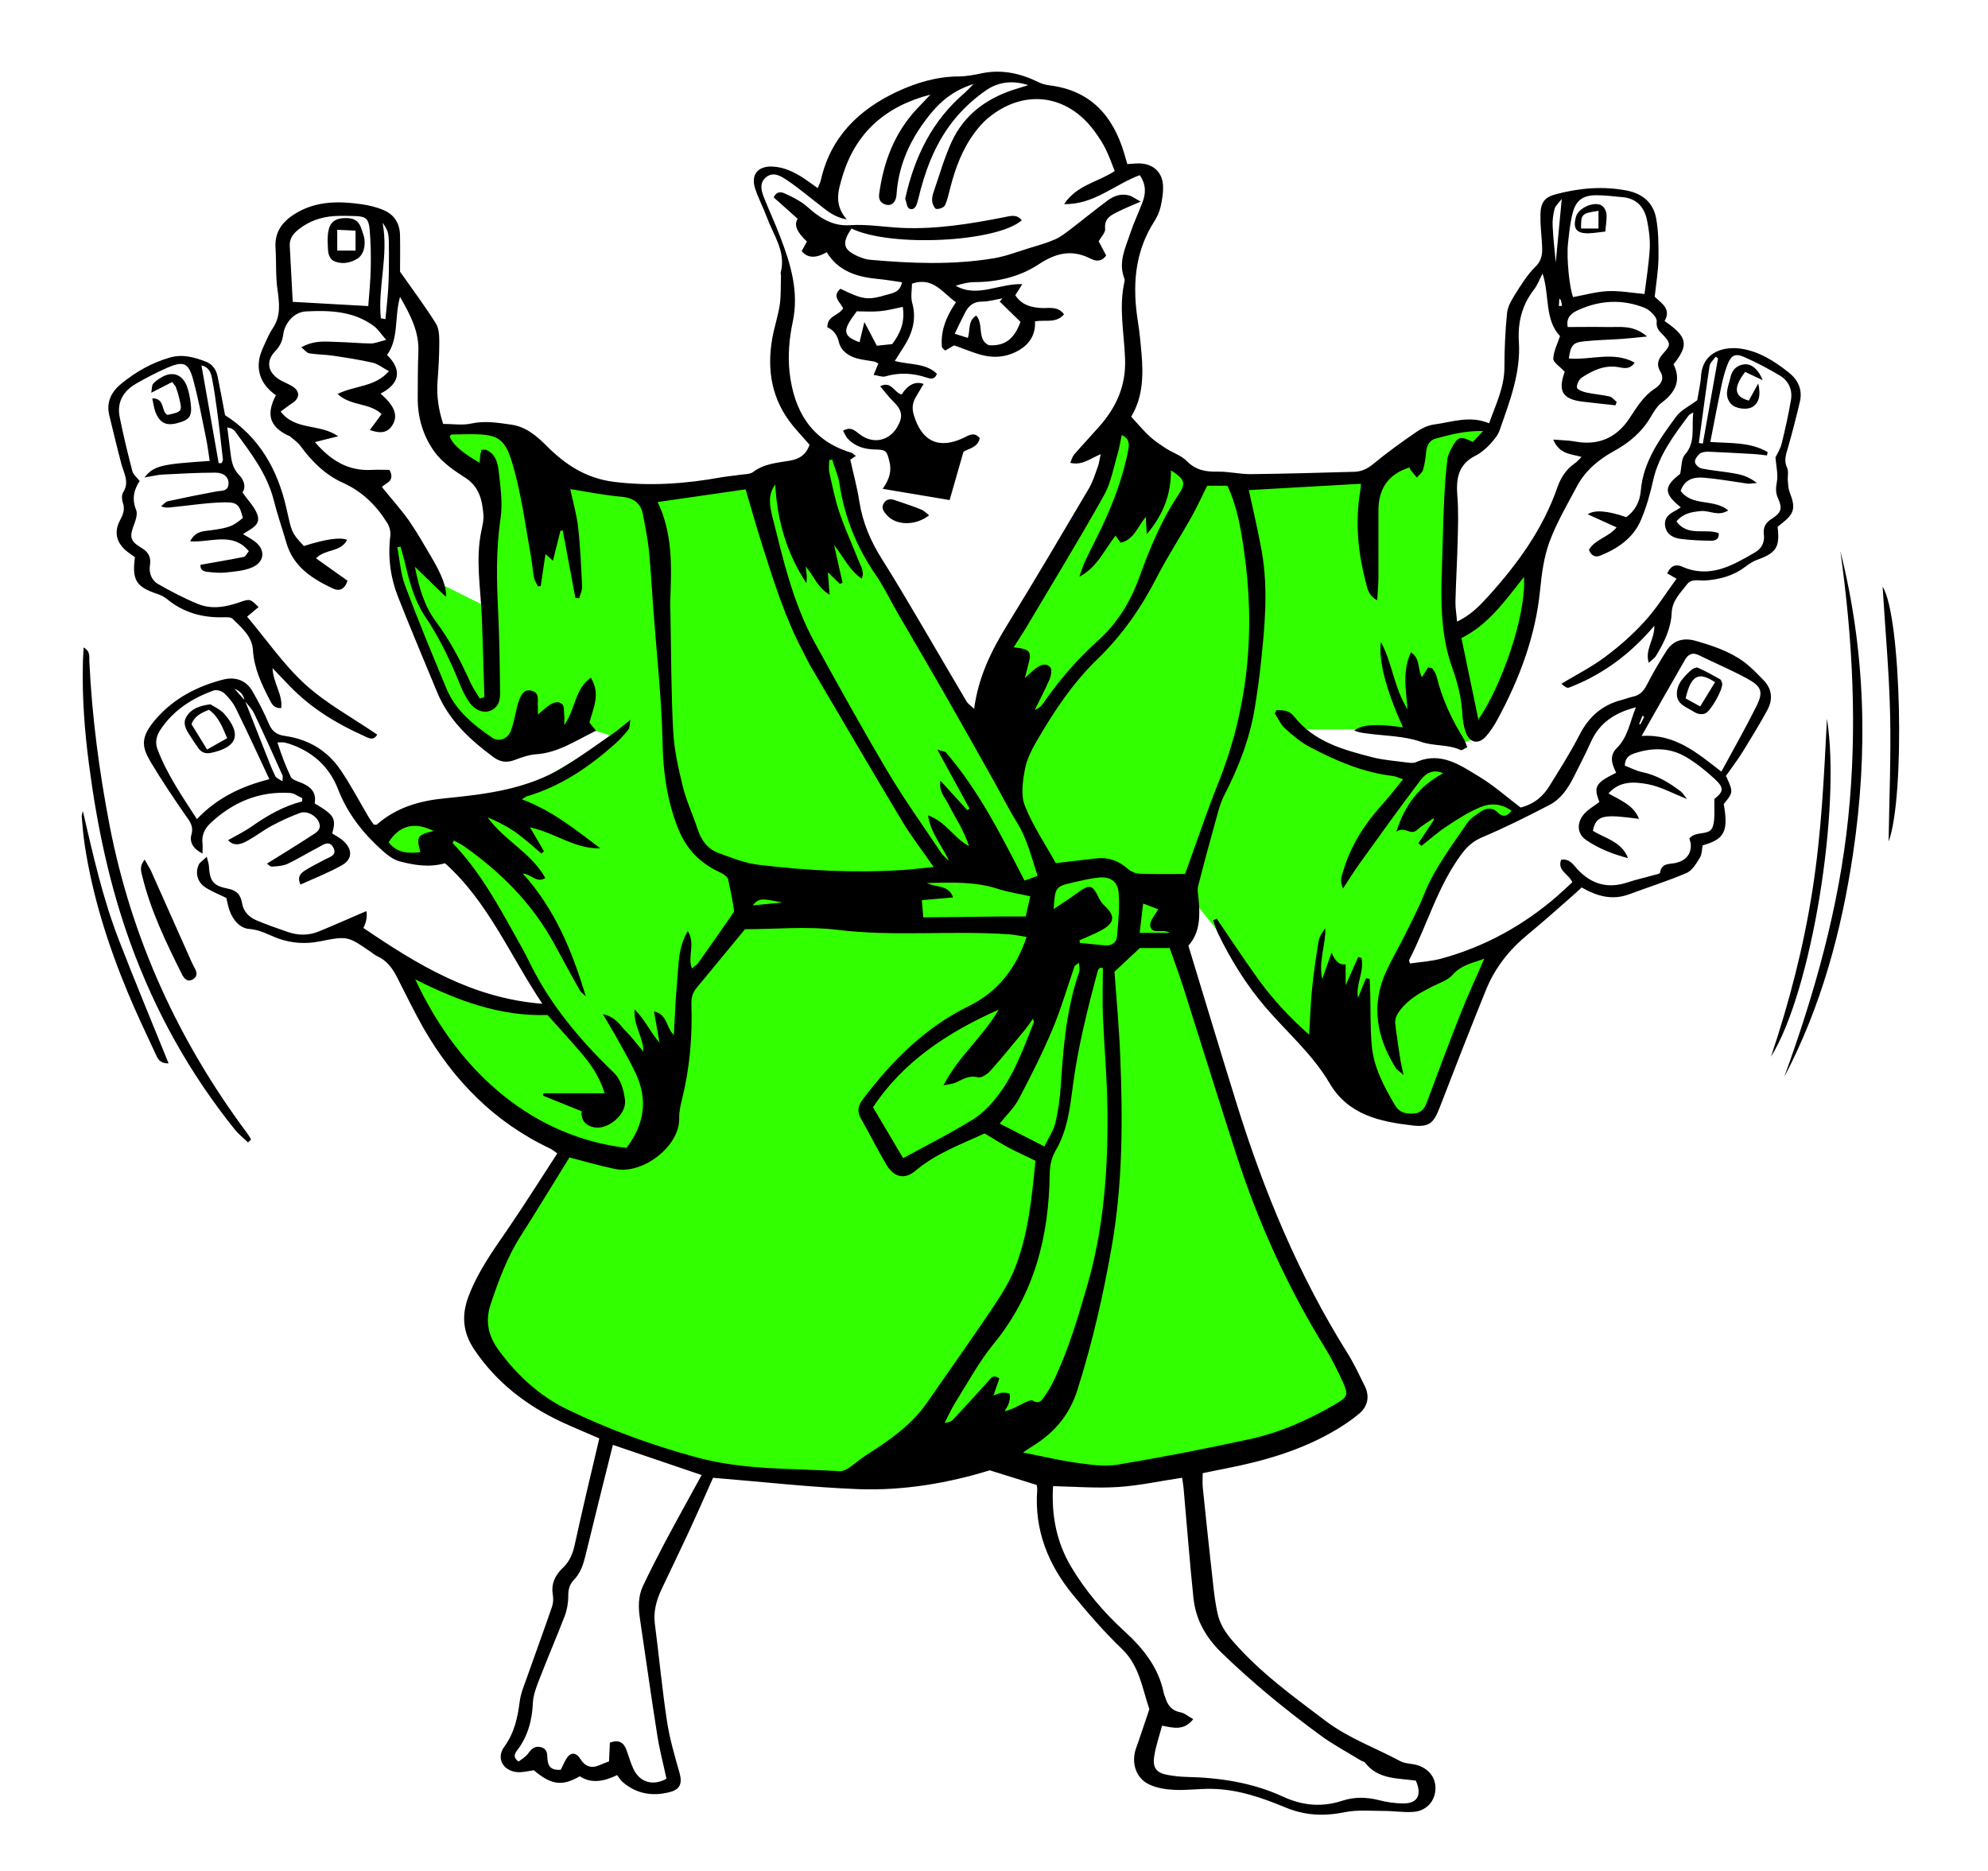 <?xml version="1.0" encoding="UTF-8"?> <svg xmlns="http://www.w3.org/2000/svg" width="390" height="367" viewBox="0 0 390 367" fill="none"><path d="M87.516 87.301L86.663 83.73L91.46 84.263L98.122 83.73L103.665 86.395L112.192 93.323L127.062 96.947L145.343 94.229L147.368 93.323L150.992 92.311L159.68 90.072L161.492 87.887L165.116 89.273L166.608 96.095L169.753 107.021L173.324 113.47L183.77 131.111L191.818 142.57L192.404 136.654L197.734 124.289L210.951 103.396L217.507 90.072L218.147 83.517H221.291L229.712 91.405L235.628 94.229L243.676 94.869L268.725 92.684L272.883 90.072L278.852 85.009L285.621 83.517H292.176L289.938 86.768L286.154 90.552L285.141 97.587L283.649 110.858L284.235 124.555L292.176 118.373L299.957 110.325V124.555L293.082 141.077L290.79 144.328L286.74 145.874L271.923 143.103H255.934L261.797 147.1L277.413 151.524L280.078 149.765L285.141 150.991L293.082 155.681L299.211 159.944L296.173 161.064H290.311L283.649 169.485L275.068 186.38L273.629 191.177L281.943 190.27L293.082 186.38L289.405 196.08L281.943 216.759L279.225 219.104L272.669 218.411L267.979 216.759L261.797 209.457L250.711 198.585L243.942 188.938L233.869 176.413L232.483 182.489V186.38L245.221 231.736L265.474 271.495L264.355 275.332L259.558 279.809L247.567 284.233L221.664 288.923H205.249L193.417 285.406L170.766 289.403L142.678 288.87L130.366 285.406L114.217 279.703L99.881 271.548L93.965 261.315V252.521L111.339 224.7L103.558 219.797L95.617 215.107L84.105 199.651L77.549 188.938L83.092 191.283L99.987 196.719L107.928 198.105L103.558 191.283L97.376 178.865L90.021 169.538L85.757 167.992H78.935L74.191 164.741L75.471 162.823L81.227 158.665H90.021L102.652 155.148L120.4 144.488L116.243 143.209L104.784 145.501L97.376 146.887L91.46 143.209L86.663 134.895L81.227 123.276L77.176 109.046V106.061H78.935L85.757 114.216L94.977 118.799L96.256 109.046V95.349L87.516 87.301Z" fill="#32FF00"></path><path d="M203.405 291.343C200.496 290.438 197.636 289.557 194.164 288.457C186.243 290.903 177.369 292.493 168.347 292.15C158.911 291.783 149.498 290.707 139.89 289.924C138.35 293.373 136.688 297.164 134.927 300.956C133.24 304.6 131.48 308.196 129.769 311.816C128.766 313.969 128.155 316.17 128.473 318.616C129.304 325 129.891 331.433 130.869 337.817C131.382 341.168 132.36 344.47 133.289 347.748C133.876 349.802 133.485 351.025 131.48 351.564C128.082 352.469 124.904 351.979 122.166 349.631C121.726 349.264 121.432 348.726 121.065 348.261C118.45 349.509 116.029 349.974 113.731 348.482C110.26 350.512 108.108 350.169 104.734 347.307C103.61 347.454 102.559 347.748 101.507 347.674C98.696 347.454 97.278 344.959 98.916 342.709C100.921 339.969 101.556 336.936 101.972 333.708C102.192 332.093 102.876 330.528 103.414 328.987C105.028 324.388 106.715 319.814 108.304 315.192C108.548 314.482 108.573 313.626 108.45 312.868C108.084 310.691 108.939 309.003 110.406 307.609C111.751 306.337 112.362 304.82 112.753 303.035C114.245 296.186 115.883 289.362 117.569 282.195C115.345 281.217 112.753 280.165 110.211 278.991C103.267 275.738 97.376 271.212 93.048 264.779C90.799 261.428 90.481 258.053 91.948 254.237C93.757 249.516 96.618 245.481 99.454 241.371C102.827 236.455 105.981 231.416 109.331 226.279C108.719 225.864 108.377 225.546 107.961 225.35C97.058 220.213 89.014 212.044 83.074 201.697C81.24 198.468 79.626 195.117 77.94 191.815C77.035 190.054 75.959 188.464 74.028 187.608C73.588 187.413 73.221 187.07 72.806 186.801C68.234 183.646 68.209 183.597 62.684 184.697C59.922 185.236 57.257 185.064 54.617 184.135C52.734 183.45 51.072 182.398 48.92 182.251C47.087 182.129 45.693 180.515 45.033 178.631C44.74 177.8 44.593 176.944 44.397 176.161C43.004 175.476 41.537 174.913 40.266 174.082C38.725 173.054 38.261 171.293 38.97 169.679C39.19 169.165 39.826 168.823 40.559 168.089C40.779 168.97 40.95 169.385 40.975 169.826C41.146 172.737 41.708 173.739 44.544 174.302C46.426 174.669 47.209 175.476 47.502 177.262C47.747 178.778 48.847 179.928 50.216 180.515C52.27 181.395 54.397 182.129 56.523 182.863C58.528 183.548 60.582 183.548 62.538 182.741C65.325 181.615 68.063 180.368 70.825 179.194C71.168 179.047 71.51 178.9 71.877 178.754C72.072 179.765 71.877 180.865 71.29 182.056C81.827 189.198 92.559 195.851 106.397 196.927C99.992 187.339 95.738 176.895 87.303 169.361C84.149 170.242 81.264 169.728 78.429 168.994C77.182 168.676 75.984 167.747 75.006 166.866C71.241 163.515 68.161 159.602 66.327 154.856C64.567 150.331 61.315 147.494 56.841 145.953C56.474 145.831 56.083 145.733 55.717 145.659C55.448 145.61 55.154 145.659 54.421 145.659C55.203 148.081 56.035 150.307 57.061 152.435C57.306 152.924 58.112 153.193 58.699 153.413C60.704 154.147 62.171 155.248 61.731 157.62C65.618 159.919 65.985 160.555 65.178 163.515C65.862 163.955 66.645 164.347 67.28 164.909C69.163 166.548 69.212 168.529 67.109 169.728C64.542 171.196 61.731 172.272 58.944 173.544C58.235 171.978 59.041 171.293 59.799 170.804C61.022 169.997 62.366 169.385 63.638 168.676C64.616 168.138 66.229 167.845 65.374 166.255C64.542 164.738 63.295 165.814 62.342 166.304C60.337 167.331 58.43 168.529 56.401 169.483C55.472 169.899 54.348 169.948 53.321 170.021C52.978 170.021 52.587 169.581 52.367 169.434C55.35 167.575 58.235 165.814 61.046 163.98C61.975 163.368 63.222 162.781 62.538 161.24C61.975 159.993 60.215 159.014 58.895 159.479C56.988 160.164 55.105 161.045 53.321 161.999C51.683 162.879 50.216 164.029 48.578 164.934C47.282 165.668 45.913 166.108 44.74 164.836C46.378 163.906 47.967 163.124 49.409 162.121C52.441 159.993 55.619 158.158 59.262 157.229C59.262 157.009 59.286 156.813 59.31 156.593C58.504 156.25 57.697 155.615 56.89 155.566C50.778 155.199 45.62 157.4 41.219 161.558C40.095 162.635 39.532 163.931 39.728 165.521C39.801 166.059 39.728 166.597 39.728 167.453C37.894 166.548 37.136 165.203 37.552 163.76C38.041 162.023 37.185 161.069 36.33 159.871C34.007 156.495 31.709 153.095 29.607 149.573C27.822 146.564 27.431 144.705 30.56 141.085C34.056 137.049 38.628 134.652 43.762 133.331C46.158 132.72 48.285 133.429 49.556 135.655C50.705 137.685 51.805 139.764 52.71 141.917C53.345 143.458 54.25 144.167 55.912 144.387C60.484 145.023 64.225 147.249 66.816 151.065C68.845 154.049 70.532 157.278 72.366 160.384C72.659 160.873 73.026 161.338 73.319 161.778C73.588 161.778 73.808 161.852 73.906 161.778C77.744 158.427 82.243 157.107 87.279 156.617C95.322 155.835 103.439 154.832 110.553 150.478C113.976 148.399 117.203 146.026 120.479 143.751C121.432 143.091 122.288 142.308 123.681 141.208C123.486 142.235 123.535 142.822 123.266 143.14C122.483 144.118 121.628 145.072 120.674 145.928C115.589 150.453 110.064 154.245 103.439 156.202C103.194 156.275 102.999 156.446 102.363 156.813C108.377 159.039 112.973 162.83 117.765 166.426C112.778 166.597 108.89 163.368 103.976 162.317C104.979 164.029 105.835 165.521 106.715 167.013C106.543 167.16 106.397 167.306 106.226 167.453C104.588 166.083 102.999 164.616 101.263 163.368C99.551 162.145 97.644 161.191 95.664 160.335C98.843 164.86 104.221 167.257 106.984 172.272C105.199 173.299 104.319 171.538 102.559 171.367C108.964 178.46 112.264 186.728 114.929 195.46C114.513 195.068 114 194.751 113.731 194.261C111.995 191.204 110.333 188.097 108.646 185.015C104.368 177.213 98.256 171.122 91.044 166.034C90.432 165.594 89.724 165.276 89.039 164.885C88.917 165.154 88.77 165.374 88.794 165.399C93.806 170.584 97.302 176.797 100.774 183.034C101.825 184.918 102.901 186.777 103.83 188.709C107.864 197.001 113.682 203.947 120.259 210.283C121.897 211.848 122.312 213.78 122.606 215.737C123.021 218.599 119.207 221.828 116.396 221.143C114.782 220.751 113.951 219.7 114.098 218.012C111.531 216.985 109.013 215.957 106.519 214.954C106.543 214.808 106.568 214.636 106.592 214.49H118.621C117.569 211.09 115.785 208.595 113.756 206.271C111.726 203.899 109.599 201.599 107.399 199.129C98.256 199.447 89.797 196.365 81.46 192.133C90.237 211.016 105.101 223.124 122.899 225.203C126.322 220.727 127.177 215.884 124.757 210.674C123.657 208.301 122.312 206.027 121.041 203.703C120.259 202.284 119.403 200.914 118.278 198.982C120.845 199.496 121.628 201.183 122.777 202.309C123.95 203.458 124.928 204.804 126.224 206.32C126.224 203.409 124.219 201.257 124.513 198.028C126.664 200.205 127.617 202.578 129.378 204.535C129.035 202.578 128.693 200.596 128.302 198.444C130.967 198.982 130.649 201.599 132.189 203.042C132.409 199.447 132.507 196.096 132.825 192.769C133.143 189.467 132.947 186.018 134.927 182.667C136.492 185.187 134.83 187.608 135.734 190.005C136.174 189.614 136.663 189.345 136.956 188.953C139.157 185.847 141.333 182.716 143.508 179.585C143.728 179.267 144.046 178.876 143.997 178.558C143.68 176.528 143.288 174.522 142.848 172.516C142.751 172.125 142.286 171.758 141.895 171.514C141.333 171.147 140.673 170.902 140.086 170.56C136.614 168.676 134.341 165.986 132.874 162.145C130.845 156.838 130.111 151.53 129.989 145.879C129.793 136.903 128.791 127.95 128.131 118.998C127.862 115.304 127.666 111.587 127.3 107.918C127.055 105.594 126.566 103.295 126.151 101.02C125.711 98.696 124.317 97.669 121.897 97.449C118.621 97.18 115.345 96.495 111.873 95.957C112.386 98.378 113.12 100.873 113.413 103.417C113.853 107.282 114 111.195 114.196 115.084C114.22 115.843 113.829 116.601 113.633 117.359L112.875 117.31C112.044 112.907 111.237 108.48 110.406 104.077C110.26 104.077 110.088 104.102 109.942 104.126C109.477 106.01 108.988 107.918 108.475 109.997C107.864 109.459 107.521 109.141 107.008 108.7C106.69 110.853 106.397 112.907 106.079 114.962C105.908 114.986 105.737 115.011 105.566 115.06C105.297 114.522 104.905 114.008 104.783 113.421C104.514 111.978 104.392 110.51 104.148 109.067C103.243 104.053 102.559 99.014 101.361 94.073C99.087 84.827 98.231 85.047 88.672 85.243C88.525 85.243 88.354 85.439 88.208 85.537C88.648 87.053 90.612 88.806 94.1 90.796C94.148 90.257 94.148 89.842 94.197 89.45C94.246 89.083 94.344 88.716 94.442 88.252C94.809 88.252 95.102 88.178 95.346 88.252C97.156 88.986 97.62 90.722 97.816 92.312C98.158 95.394 98.647 98.598 98.207 101.631C97.278 107.869 97.424 114.057 97.742 120.294C97.987 125.48 98.036 130.665 98.109 135.851C98.133 137.392 97.791 138.811 96.153 139.446C94.858 139.96 93.219 139.373 92.095 137.808C91.361 136.805 90.799 135.631 90.31 134.457C88.403 129.736 86.252 125.186 83.391 120.93C81.142 117.579 80.189 113.617 79.26 109.703C79.064 108.871 78.795 108.064 78.575 107.233L77.94 107.355C78.429 109.874 78.575 112.516 79.48 114.889C81.998 121.664 84.785 128.342 87.548 135.019C89.357 139.373 92.853 142.21 96.593 144.754C97.865 145.61 99.576 144.95 100.163 143.507C100.456 142.797 100.652 142.015 100.847 141.257C101.116 140.205 101.287 139.153 101.581 138.126C102.216 135.998 102.925 135.239 104.148 135.484C105.981 135.851 105.394 137.367 105.517 138.566C105.541 138.957 105.517 139.324 105.517 140.18C106.299 139.52 106.837 139.055 107.375 138.639C108.255 137.954 109.379 137.343 110.284 138.15C110.749 138.566 110.602 139.716 110.7 140.523C110.748 140.865 110.7 141.232 110.7 142.259C112.924 139.08 112.729 135.19 115.907 132.965C117.887 136.144 116.347 138.957 115.638 141.77C116.005 142.235 116.396 142.7 116.934 143.36C112.973 145.268 109.526 147.689 105.15 147.983C103.732 148.081 102.29 148.595 100.945 149.108C99.405 149.695 98.085 149.5 96.813 148.546C92.217 145.146 88.061 141.33 85.787 135.875C83.22 129.638 80.58 123.45 78.111 117.163C76.595 113.323 76.057 109.287 76.571 105.129C76.668 104.346 76.424 103.344 76.008 102.659C73.857 99.185 71.07 96.421 67.256 94.709C63.784 93.144 61.169 90.526 58.944 87.493C58.406 86.76 57.599 86.222 56.89 85.61C56.743 85.488 56.523 85.463 56.352 85.365C52.905 83.629 52.172 81.256 54.128 77.538C51.683 75.826 50.314 73.453 50.876 70.371C51.12 69.075 51.781 67.852 52.318 66.629C52.661 65.846 53.076 65.064 53.541 64.354C55.105 61.982 54.812 59.511 54.445 56.87C54.054 54.179 54.225 51.415 54.054 48.675C53.834 45.545 55.35 43.514 57.868 41.949C61.951 39.405 66.4 39.43 70.923 40.066C72.439 40.286 74.004 40.653 75.397 41.288C77.451 42.194 78.453 43.979 78.478 46.229C78.526 48.871 78.478 51.513 78.478 53.298C81.142 57.09 83.465 60.196 85.518 63.474C86.13 64.452 86.178 65.92 86.178 67.167C86.178 69.711 86.032 72.255 85.836 74.774C85.616 77.636 86.032 80.4 86.936 83.164C88.843 83.164 90.726 83.482 92.462 83.091C95.151 82.504 97.718 82.944 100.285 83.311C103.121 83.702 105.223 85.463 107.204 87.445C110.895 91.162 114.978 93.853 120.479 94.538C127.569 95.418 134.487 94.905 141.43 93.657C142.677 93.437 143.949 93.339 145.195 93.144C146.051 93.021 147.102 93.07 147.738 92.606C149.889 90.967 152.456 90.796 154.926 90.38C156.857 90.062 158.177 89.157 158.813 87.249C157.713 86.001 156.588 84.778 155.537 83.507C151.405 78.468 150.403 72.646 151.503 66.385C151.894 64.183 152.627 62.031 152.97 59.805C153.239 57.921 153.141 55.965 153.214 54.032C153.214 53.837 153.116 53.616 153.165 53.445C154.217 49.36 151.747 46.156 150.452 42.658C149.743 40.726 148.765 38.916 148.129 36.959C147.273 34.269 148.667 32.556 151.527 32.679C153.85 32.776 155.855 33.779 157.761 35.027C158.642 35.614 159.473 36.25 160.426 36.91C160.695 36.225 160.915 35.785 161.037 35.32C162.944 26.906 168.421 21.549 175.951 18.003C179.789 16.217 183.774 15.018 188.077 14.994C189.617 14.994 191.182 14.676 192.697 14.358C196.609 13.575 200.227 14.407 203.723 16.119C204.408 16.462 205.19 16.657 205.948 16.755C213.967 17.758 218.343 22.723 220.543 30.086C220.739 30.746 220.91 31.407 221.154 32.189C222.01 32.141 222.866 32.043 223.721 32.067C226.215 32.189 227.975 33.755 228.147 36.25C228.244 37.668 228 39.16 227.682 40.555C227.462 41.582 226.973 42.609 226.411 43.49C222.499 49.629 222.132 56.307 223.257 63.254C223.575 65.284 223.77 67.314 223.942 69.369C224.308 73.698 224.21 77.978 221.912 81.745C223.208 83.14 224.308 84.485 225.555 85.635C226.557 86.54 227.706 87.298 228.831 88.032C230.151 88.863 231.765 89.377 232.816 90.453C234.576 92.239 236.508 92.581 238.855 92.532C240.982 92.483 243.133 93.021 245.26 93.021C252.081 92.948 258.926 92.752 265.747 92.557C267.141 92.508 268.29 91.945 269.414 91.016C272.104 88.79 274.964 86.735 277.849 84.754C278.876 84.045 280.098 83.457 281.296 83.286C284.816 82.822 288.312 81.452 292.126 83.042C293.471 79.275 295.158 75.899 295.133 71.937C295.133 68.439 295.304 64.917 295.647 61.444C295.769 60.245 296.429 59.022 297.089 57.97C298.336 55.989 299.583 53.934 301.221 52.32C302.712 50.852 302.59 49.311 302.492 47.624C302.37 45.765 302.15 43.93 302.199 42.071C302.248 39.674 303.03 38.671 305.304 38.084C309.875 36.886 314.496 36.47 319.214 37.399C322.246 38.011 324.275 39.772 324.862 42.658C325.375 45.3 325.375 48.088 325.351 50.803C325.302 53.225 324.886 55.671 324.617 58.215C325.913 59.487 327.942 60.587 326.549 62.984C331.023 66.042 331.389 67.632 328.309 71.472C329.849 74.579 328.7 76.976 326.011 78.981C325.106 79.666 324.471 80.718 323.884 81.721C322.099 84.778 319.63 86.858 316.501 88.57C313.665 90.111 311.024 92.312 309.411 95.321C307.479 98.941 305.377 102.512 303.959 106.352C302.859 109.336 302.443 112.614 302.125 115.818C301.221 124.844 298.116 133.087 293.862 140.987C293.226 142.186 292.469 143.36 291.588 144.387C290.122 146.124 288.337 145.806 287.555 143.678C287.163 142.602 286.968 141.403 286.894 140.254C286.723 137.098 286.014 134.09 284.939 131.13C282.592 124.648 282.641 117.897 282.885 111.146C283.032 106.866 283.105 102.561 283.301 98.28C283.423 95.565 283.618 92.85 283.936 90.135C284.034 89.303 284.474 88.472 284.89 87.689C286.039 85.61 286.552 85.512 288.948 86.711C289.461 86.148 290.024 85.561 290.953 84.558C287.359 84.485 284.474 85.292 281.614 86.05C280.367 86.393 279.878 87.493 279.756 88.79C279.658 89.964 279.487 91.138 279.145 92.239C278.973 92.777 278.362 93.193 277.947 93.682C277.555 93.193 277.14 92.728 276.749 92.239C276.626 92.092 276.602 91.872 276.529 91.701C272.372 92.997 270.392 95.883 270.417 100.188C270.417 104.591 270.417 108.994 270.417 113.397C270.417 114.717 270.27 116.038 270.172 117.775C268.51 116.87 268.29 115.622 267.996 114.473C266.432 108.553 265.82 102.585 266.823 96.495C266.921 95.932 266.945 95.37 266.994 94.905C259.513 95.321 252.179 95.737 244.991 96.152C245.822 100.017 246.8 104.077 247.534 108.211C248.854 115.72 248.096 123.229 247.289 130.714C246.996 133.429 246.605 136.144 246.165 138.835C245.187 144.877 243.011 150.502 240.224 155.908C239.564 157.18 239.124 158.623 238.757 160.017C237.486 164.616 236.214 169.239 235.041 173.862C234.845 174.644 235.065 175.549 235.139 176.381C235.456 179.757 235.408 183.01 233.134 185.529C236.337 196.022 239.441 206.393 242.668 216.74C247.974 233.789 254.77 250.177 264.28 265.366C265.576 267.421 266.603 269.647 267.703 271.848C268.754 273.952 268.363 275.909 266.578 277.401C265.234 278.526 263.767 279.504 262.276 280.409C255.479 284.494 247.998 286.647 240.273 288.139C238.855 288.408 237.437 288.726 235.945 289.019C235.945 289.998 235.872 290.854 235.945 291.71C236.63 298.412 237.339 305.114 238.097 311.792C238.268 313.333 238.512 314.898 238.83 316.415C239.27 318.567 240.395 320.304 241.862 321.991C247.167 328.106 253.67 332.803 260.051 337.621C264.549 341.021 269.83 342.905 274.719 345.522C275.697 346.06 277.018 345.962 278.118 346.329C280.562 347.112 281.858 349.093 281.565 351.441C281.296 353.643 279.633 355.33 277.213 355.477C275.282 355.599 273.326 355.281 271.37 355.281C268.852 355.281 266.261 355.037 263.84 355.526C259.782 356.358 256.017 356.211 252.105 354.572C247.509 352.664 242.766 351.025 237.706 350.952C235.261 350.903 232.816 351.27 230.396 351.148C228.684 351.074 226.851 350.781 225.359 350.047C222.866 348.824 221.961 345.987 222.768 343.272C222.939 342.709 223.184 342.171 223.355 341.608C224.064 339.505 224.773 337.426 225.482 335.322C224.064 331.213 223.55 326.81 220.103 323.508C216.656 320.206 213.502 316.561 210.471 312.868C205.606 306.924 202.892 300.149 203.479 292.297C203.503 291.93 203.405 291.539 203.357 291.221L203.405 291.343ZM47.967 137.465C47.82 136.218 47.013 135.557 45.986 135.117C46.671 135.875 47.355 136.634 48.04 137.416C49.434 140.939 50.803 144.461 52.196 147.959C52.758 149.402 53.321 150.869 54.005 152.264C54.201 152.655 54.763 152.851 55.423 153.291C55.423 152.63 55.521 152.337 55.423 152.117C53.59 148.032 51.756 143.947 49.825 139.911C49.385 139.006 48.602 138.272 47.991 137.465H47.967ZM181.134 179.977C186.292 179.928 191.426 179.854 196.585 179.805C198.1 179.805 199.616 179.805 201.23 179.805C201.572 178.24 201.865 176.993 202.11 175.843C199.836 175.329 197.807 175.036 195.9 174.424C191.45 172.957 186.928 173.103 181.843 173.25C183.823 174.204 186.072 173.544 186.977 176.063C184.752 176.259 182.772 176.43 180.84 176.601C180.962 177.922 181.036 178.949 181.134 180.001V179.977ZM111.751 227.013C108.524 232.199 105.394 237.384 102.143 242.496C99.478 246.655 97.816 251.229 96.251 255.876C95.126 259.227 95.811 262.187 97.889 264.975C101.434 269.769 105.737 273.781 111.066 276.398C119.33 280.434 127.96 283.565 136.834 285.962C145.978 288.432 155.415 288.065 164.778 288.628C165.365 288.652 166.074 288.286 166.587 287.943C167.712 287.185 168.714 286.255 169.839 285.546C174.386 282.635 178.811 279.627 181.94 275.077C186.17 268.962 190.473 262.921 194.604 256.781C196.34 254.188 198.051 251.522 199.176 248.636C201.767 241.958 202.428 234.84 203.136 227.723C201.327 226.842 199.64 226.084 198.002 225.228C196.413 224.372 194.873 223.393 193.162 222.366C188.615 224.469 183.652 226.255 179.544 229.728C177.442 231.489 175.339 230.951 173.897 228.505C172.161 225.57 170.621 222.488 168.934 219.528C168.078 218.036 168.298 216.936 169.35 215.566C175.022 208.081 181.549 201.55 190.081 197.368C195.851 194.53 199.323 189.932 201.401 183.817C200.227 183.646 199.078 183.377 197.929 183.303C186.732 182.521 175.486 183.792 164.265 182.423C158.324 181.689 152.212 182.3 146.149 182.3C142.873 186.263 139.792 190.03 136.663 193.797C135.881 194.751 135.587 195.753 135.636 197.025C135.856 203.312 135.318 209.524 133.803 215.639C133.485 216.862 133.216 218.159 133.24 219.382C133.412 224.812 126.126 230.487 120.65 229.337C117.692 228.725 114.782 227.869 111.751 227.087V227.013ZM166.245 43.074C163.702 42.634 162.333 41.411 160.915 40.31C158.739 38.647 156.661 36.861 154.388 35.345C153.239 34.587 151.772 33.608 150.329 34.733C148.814 35.956 149.4 37.571 149.987 39.038C150.965 41.484 152.09 43.881 153.019 46.352C155.097 51.757 156.784 57.188 155.512 63.18C154.828 66.385 154.534 69.833 154.901 73.087C155.757 80.571 159.155 86.442 166.929 88.79C167.272 88.888 167.541 89.206 167.907 89.45C167.418 89.768 167.052 90.037 166.807 90.184C167.418 92.948 168.152 95.59 168.567 98.28C169.203 102.438 170.768 106.132 172.992 109.654C175.706 113.935 178.273 118.337 180.865 122.716C183.798 127.681 186.683 132.671 189.617 137.612C189.91 138.101 190.448 138.444 191.108 139.055C191.939 132.72 194.555 127.534 197.66 122.496C203.088 113.69 208.344 104.762 213.6 95.859C214.382 94.538 214.847 92.997 215.385 91.529C215.629 90.844 215.703 90.111 215.923 89.108C213.82 89.988 212.231 91.383 209.957 90.796C210.226 90.184 210.373 89.597 210.715 89.181C212.304 87.347 213.991 85.561 215.605 83.727C218.979 79.935 220.91 75.704 220.714 70.445C220.543 65.406 219.443 60.343 220.592 55.28C220.641 55.084 220.666 54.864 220.592 54.693C219.296 51.464 220.812 48.578 221.766 45.667C222.45 43.637 223.379 41.68 224.137 39.674C224.773 37.962 224.895 36.274 223.599 34.366C218.71 36.152 214.578 40.188 208.759 40.041C211.204 36.323 215.36 35.736 218.685 33.559C218.099 32.092 217.585 30.624 216.901 29.23C216.289 28.007 215.532 26.857 214.725 25.756C209.322 18.394 200.765 17.367 193.773 23.213C192.82 24.02 191.964 24.998 191.206 26.026C188.761 29.303 187.392 33.045 186.39 36.959C186.096 38.084 185.876 39.258 185.363 40.31C185.143 40.726 184.263 41.044 183.701 40.995C183.383 40.995 182.992 40.163 182.894 39.674C182.796 39.136 182.894 38.476 183.065 37.938C184.238 34.538 185.216 31.04 186.708 27.787C189.079 22.65 193.333 19.446 198.663 17.66C199.567 17.367 200.496 17.073 201.719 16.706C198.565 15.679 195.778 16.095 193.382 17.758C191.402 19.128 189.544 20.791 187.93 22.601C184.238 26.784 182.063 31.798 180.62 37.155C180.4 38.011 180.205 38.867 179.96 39.699C179.74 40.53 179.251 41.337 178.371 40.922C177.906 40.702 177.833 39.674 177.589 39.014C177.564 38.94 177.613 38.818 177.638 38.72C179.447 30.697 182.894 23.628 189.275 18.198C189.715 17.807 190.106 17.367 190.986 16.486C186.341 17.929 183.652 20.718 181.329 23.898C178.2 28.154 176.22 32.874 175.877 38.207C175.779 39.65 174.924 40.408 173.921 40.188C172.797 39.919 172.308 39.185 172.479 38.011C173.335 31.774 175.462 26.099 179.813 21.427C180.718 20.473 181.622 19.519 182.527 18.565C173.775 20.816 167.81 26.001 165.242 34.684C164.46 37.35 163.531 40.114 166.147 43.099L166.245 43.074ZM200.667 284.959C204.628 285.742 207.855 286.524 211.106 286.965C213.796 287.332 216.607 287.796 219.223 287.356C227.878 285.913 236.508 284.225 245.064 282.366C251.103 281.07 256.75 278.55 262.08 275.42C264.403 274.05 264.549 273.61 263.449 271.164C262.398 268.864 261.273 266.565 259.929 264.413C252.619 252.549 246.874 239.953 242.595 226.695C239.05 215.737 235.652 204.73 232.156 193.748C231.325 191.179 230.396 188.636 229.467 185.994H223.599C221.912 187.584 220.445 188.929 218.636 190.641C219.003 195.851 219.541 201.477 219.761 207.127C220.274 219.651 220.274 232.15 218.099 244.551C216.436 254.09 214.285 263.508 211.351 272.729C209.86 277.45 206.975 280.948 202.843 283.54C202.281 283.883 201.743 284.25 200.618 285.008L200.667 284.959ZM129.011 98.5C132.018 104.689 131.749 111.317 131.48 117.971C131.456 118.851 131.505 119.732 131.529 120.612C131.676 128.244 131.651 135.875 132.067 143.482C132.263 147.151 133.094 150.82 133.974 154.392C134.683 157.229 135.954 159.895 136.859 162.683C137.568 164.86 138.839 166.573 140.966 167.355C143.508 168.285 146.1 169.337 148.765 169.655C158.055 170.78 167.418 171.293 176.782 170.706C178.835 170.584 180.889 170.315 183.163 170.095C180.987 166.939 178.884 164.249 177.124 161.338C171.037 151.212 165.096 141.012 159.082 130.812C158.544 129.883 158.079 128.904 157.59 127.95C154.045 121.273 151.796 114.081 149.523 106.939C148.349 103.27 147.322 99.528 146.271 96.005C140.55 96.837 134.878 97.644 128.987 98.5H129.011ZM232.498 171.44C234.699 165.374 236.63 159.553 238.904 153.853C244.893 138.957 246.336 123.596 244.013 107.82C243.402 103.588 242.693 99.356 240.786 95.296H236.825C235.701 97.522 234.796 99.552 233.696 101.509C231.496 105.423 229.027 109.189 226.973 113.201C223.917 119.169 220.177 124.575 215.336 129.271C210.52 133.919 206.804 139.471 203.479 145.219C202.452 146.98 201.45 148.888 201.083 150.845C200.643 153.193 200.227 155.932 201.034 158.012C202.574 161.95 205.019 165.545 207.121 169.337C209.664 169.043 212.378 168.701 215.067 168.407C217.438 168.138 219.468 168.872 221.252 170.462C221.839 170.975 222.744 171.367 223.526 171.416C226.435 171.514 229.344 171.465 232.474 171.465L232.498 171.44ZM231.863 289.924C227.584 290.56 223.477 291.465 219.345 291.734C215.14 292.003 210.886 291.661 206.584 291.563C206.241 297.336 207.268 302.595 210.177 307.462C213.013 312.207 216.558 316.341 220.617 320.059C224.284 323.41 227.315 327.177 228.318 332.216C228.367 332.509 228.513 332.754 228.611 333.047C229.076 334.539 229.833 335.616 231.569 335.934C232.4 336.08 233.134 336.765 234.087 337.279C232.254 339.603 230.2 338.991 227.975 338.551C227.413 340.654 226.729 342.587 226.435 344.568C226.068 346.867 226.9 347.846 229.149 348.237C230.298 348.433 231.471 348.579 232.645 348.604C239.246 348.751 245.7 349.705 251.714 352.493C255.552 354.254 259.342 354.597 263.351 353.276C265.723 352.493 268.143 352.566 270.563 353.178C272.055 353.569 273.644 353.789 275.184 353.814C278.069 353.863 279.022 352.199 277.751 349.338C274.231 348.824 270.343 349.166 267.776 345.791C267.63 345.595 267.238 345.546 266.994 345.4C264.329 343.761 261.542 342.293 259.048 340.459C252.276 335.493 245.773 330.185 239.71 324.315C236.483 321.184 234.552 317.711 234.112 313.381C233.378 306.288 232.841 299.195 232.205 292.101C232.156 291.441 232.034 290.78 231.887 289.875L231.863 289.924ZM119.672 341.877C121.432 341.241 122.361 341.877 122.875 343.272C123.364 344.543 123.706 345.889 124.293 347.112C125.564 349.729 128.155 350.414 130.747 348.971C130.136 346.084 129.378 343.272 128.938 340.41C127.74 332.803 126.664 325.171 125.539 317.564C125.222 315.412 125.173 313.235 126.102 311.229C127.471 308.318 128.938 305.456 130.429 302.619C132.8 298.167 135.27 293.74 137.641 289.386C131.749 287.38 126.077 285.448 120.234 283.467C118.401 290.805 116.616 297.898 114.905 304.992C114.465 306.826 113.927 308.563 112.582 309.957C111.726 310.838 111.457 311.889 111.482 313.161C111.482 314.458 111.237 315.852 110.773 317.075C109.159 321.258 107.375 325.391 105.761 329.574C105.199 331.017 104.612 332.558 104.539 334.075C104.392 337.499 103.561 340.605 101.483 343.369C101.067 343.908 100.48 344.715 101.727 345.595C102.29 345.155 103.047 344.739 103.536 344.103C104.221 343.174 104.857 342.44 106.152 342.782C107.399 343.125 107.35 344.152 107.399 345.131C107.497 346.696 108.328 347.356 110.015 347.21C110.357 346.525 110.651 345.815 111.042 345.155C111.898 343.687 112.973 343.687 113.902 345.155C114.831 346.623 116.086 346.998 117.667 346.28C118.278 346.011 118.89 345.791 119.476 345.571C119.525 344.25 119.599 343.003 119.647 341.853L119.672 341.877ZM304.815 86.246C306.55 86.393 307.773 86.393 308.946 86.613C313.494 87.469 317.038 85.953 319.581 82.186C321.048 80.009 322.344 77.734 324.642 76.242C325.766 75.532 326.573 74.334 325.766 72.989C324.813 71.399 325.351 70.323 326.475 69.124C327.747 67.73 327.698 67.314 326.451 65.92C325.717 65.088 324.837 64.599 325.008 63.058C325.106 62.251 323.688 60.832 322.686 60.416C318.334 58.655 313.885 58.875 309.606 60.832C308.433 61.37 307.162 62.177 307.553 64.159C310.095 64.159 312.638 64.11 315.156 64.159C317.674 64.232 320.339 63.62 323.126 66.018C321.097 66.213 319.703 66.385 318.285 66.482C315.767 66.653 313.225 66.702 310.682 66.972C308.555 67.192 308.115 67.803 307.773 70.323C312.002 70.714 316.452 68.831 320.681 71.13C319.703 72.622 318.432 72.181 317.381 72.01C314.667 71.594 312.418 72.695 310.291 74.089C309.753 74.456 309.289 75.435 309.362 76.046C309.411 76.438 310.486 76.853 311.171 77C312.687 77.343 314.251 77.44 315.767 77.783C316.281 77.905 316.696 78.492 317.161 78.859L316.916 79.519C314.74 79.275 312.54 79.055 310.364 78.786C306.526 78.296 305.597 76.707 306.942 72.989C306.99 72.842 306.893 72.646 306.942 72.915C305.988 71.888 304.692 71.081 304.717 70.371C304.79 68.855 305.573 67.363 306.037 65.944C302.957 62.642 304.032 57.946 302.614 53.665C301.93 54.986 301.563 56.038 300.903 56.845C298.556 59.878 297.725 63.327 297.969 67.045C298.36 73.184 296.16 78.761 294.204 84.387C293.838 85.439 293.006 86.393 292.224 87.249C291.417 88.081 290.488 88.888 289.461 89.401C286.112 91.065 285.623 93.853 285.892 97.228C286.137 100.139 286.039 103.099 285.965 106.01C285.868 110.021 285.623 114.008 285.525 118.02C285.501 119.243 285.721 120.466 285.843 121.958C288.581 120.637 290.317 118.802 292.004 116.943C297.749 110.584 302.712 103.759 305.548 95.541C306.208 93.657 307.284 92.043 308.946 90.893C309.386 90.6 309.729 90.184 310.266 89.646C308.188 89.034 306.013 89.181 304.717 86.295L304.815 86.246ZM94.124 137.049C94.417 136.952 94.711 136.854 95.029 136.756C94.858 131.521 94.735 126.263 94.515 121.028C94.295 115.378 93.244 109.752 94.442 104.102C94.662 103.05 94.931 101.974 94.833 100.922C94.589 98.109 94.026 95.492 91.288 93.731C89.088 92.337 86.79 90.747 85.274 88.692C83.025 85.61 81.9 81.892 81.949 77.954C81.974 75.019 81.949 72.084 82.071 69.148C82.267 65.137 80.556 61.884 78.478 58.239C77.329 62.373 78.282 66.36 75.935 69.638C79.04 72.695 78.282 75.386 74.639 77.22C77.402 79.593 78.135 81.501 77.011 83.36C76.13 84.827 74.81 85.17 72.561 84.363C73.368 83.262 74.126 82.234 74.859 81.232C72.463 78.957 68.796 79.715 66.229 77.294C69.676 75.581 73.564 75.973 76.302 72.817C75.104 72.181 74.15 71.399 73.099 71.154C70.532 70.567 67.941 70.176 65.349 69.784C63.809 69.564 62.22 69.564 60.679 69.32C60.191 69.246 59.799 68.684 59.115 68.146C61.706 66.653 64.053 67.045 66.327 67.094C68.454 67.143 70.605 67.363 72.732 67.387C73.515 67.387 74.321 67.045 75.764 66.678C74.688 65.455 74.15 64.574 73.368 63.987C69.359 61.003 64.64 60.856 59.946 61.101C57.77 61.223 55.888 63.278 55.57 65.577C55.399 66.898 54.934 67.925 53.981 68.904C52.172 70.812 52.49 72.915 54.641 74.358C55.521 74.945 56.597 75.288 57.477 75.875C58.895 76.804 58.797 78.15 57.355 79.079C56.597 79.568 55.888 80.131 55.057 80.743C57.941 84.534 62.66 83.042 66.351 85.586C64.591 86.026 63.344 86.344 61.78 86.735C64.811 90.257 68.234 92.459 72.928 92.19C74.15 92.116 75.373 92.19 76.399 92.19C77.671 94.489 75.446 94.807 74.933 95.565C76.815 97.889 78.649 99.919 80.213 102.121C81.827 104.444 83.22 106.915 84.663 109.361C86.733 112.834 87.67 115.41 87.474 117.09C85.421 115.084 83.587 113.323 81.387 111.195C82.218 115.329 83.245 118.9 85.494 121.909C88.257 125.627 90.383 129.662 92.266 133.87C92.779 134.97 93.488 135.998 94.124 137.049ZM203.552 171.831C202.305 168.04 201.474 164.542 199.543 161.412C197.831 158.672 196.413 155.786 194.824 152.973C191.817 147.616 188.81 142.235 185.754 136.903C182.552 131.301 179.276 125.749 176.048 120.172C174.63 117.726 173.408 115.133 171.819 112.81C168.078 107.404 165.707 101.533 164.705 95.027C164.46 93.364 163.751 91.774 163.262 90.16C163.067 90.209 162.871 90.233 162.675 90.282C162.675 91.089 162.529 91.945 162.7 92.703C163.287 95.37 163.825 98.06 164.705 100.628C165.805 103.857 167.247 106.964 168.494 110.143C168.885 111.122 169.619 112.125 169.056 113.519C166.612 111.905 165.585 109.385 163.629 106.939C164.265 109.752 164.778 112.051 165.291 114.326C165.12 114.399 164.949 114.473 164.778 114.571C164.069 113.886 163.384 113.201 162.407 112.247C162.529 113.861 162.627 115.035 162.749 116.674C160.377 115.256 159.717 113.103 158.055 111.122C158.177 112.149 158.25 112.614 158.275 113.103C158.275 113.543 158.226 113.984 158.202 114.424C154.29 108.505 152.456 102.023 152.09 95.052C150.623 96.984 150.989 99.185 151.478 101.167C153.605 109.679 155.561 118.313 159.84 126.091C164.509 134.554 169.179 143.018 174.117 151.334C177.344 156.789 181.06 161.95 184.581 167.233C184.996 167.869 185.632 168.358 186.17 168.921C184.874 165.937 182.6 163.564 182.063 159.968C185.607 161.216 187.148 164.469 190.106 165.986C189.617 164.518 188.957 163.148 188.272 161.827C187.539 160.458 186.708 159.112 186.023 157.718C185.412 156.446 184.141 155.37 184.483 153.144C186.463 155.321 188.101 157.131 189.764 158.941C189.91 158.843 190.057 158.745 190.204 158.648C188.199 154.979 186.194 151.334 183.872 147.054C184.947 147.42 185.387 147.42 185.583 147.641C192.013 155.101 196.389 163.833 200.985 172.761C201.694 172.516 202.476 172.223 203.577 171.831H203.552ZM216.412 189.956C216.216 189.907 216.045 189.883 215.849 189.834C215.678 190.03 215.434 190.201 215.36 190.421C213.38 197.881 211.473 205.342 210.471 213.022C209.909 217.376 209.395 221.779 207.121 225.668C206.266 227.136 205.948 228.652 205.924 230.364C205.777 242.594 202.916 253.895 194.947 263.63C192.062 267.152 189.861 271.261 187.417 275.15C186.61 276.422 186.023 277.817 185.314 279.137C186.17 279.089 186.683 278.82 187.05 278.428C189.299 276.007 191.548 273.561 193.773 271.09C194.335 270.479 194.775 269.525 196.047 270.43C195.704 271.433 195.338 272.484 194.898 273.781C195.607 273.536 196.047 273.267 196.511 273.243C197.049 273.218 197.978 273.243 198.051 273.463C198.223 274.001 198.076 274.71 197.905 275.297C197.734 275.86 197.367 276.349 197.073 276.863C198.443 276.569 199.42 275.958 200.472 275.468C201.156 275.126 202.183 274.539 202.599 274.784C203.919 275.591 204.432 274.637 204.921 273.927C205.704 272.827 206.388 271.628 206.95 270.381C209.688 264.535 211.522 258.346 213.307 252.158C216.509 241.078 217.365 229.704 217.267 218.257C217.218 211.921 216.632 205.586 216.363 199.227C216.24 196.12 216.363 193.014 216.363 189.907L216.412 189.956ZM211.767 113.103C212.158 112.051 212.451 110.951 212.94 109.948C213.893 107.918 214.945 105.936 215.923 103.906C218.319 98.867 220.323 93.706 221.35 88.178C221.595 86.882 221.448 86.001 220.054 85.341C219.761 86.686 219.614 87.86 219.272 88.961C218.441 91.749 217.952 94.758 216.534 97.253C211.669 105.936 206.461 114.448 201.376 123.009C200.594 124.33 199.738 125.602 198.858 126.996C202.159 127.363 202.452 127.779 201.67 130.616C201.498 131.252 201.352 131.888 201.058 133.013C202.036 132.157 202.55 131.595 203.161 131.155C204.066 130.494 205.215 129.932 206.046 130.934C206.412 131.375 206.192 132.573 205.899 133.283C205.019 135.313 203.992 137.27 203.014 139.251C203.772 139.006 204.237 138.566 204.603 138.052C207.733 133.527 211.278 129.393 215.36 125.724C219.15 122.324 221.741 118.117 223.477 113.348C225.531 107.648 227.829 102.072 231.227 96.984C232.743 94.758 232.4 94.024 229.711 92.263C229.76 97.033 228.122 101.142 224.968 104.787C224.919 103.759 224.846 102.732 224.773 101.387C223.135 103.49 222.377 105.887 219.859 106.474C219.468 105.936 219.174 105.545 218.832 105.08C216.607 107.991 215.214 111.293 211.791 113.128L211.767 113.103ZM177.149 227.233C181.794 224.69 186.512 222.341 190.937 219.577C192.942 218.33 194.678 216.422 196.096 214.49C199.2 210.283 200.887 205.366 202.819 200.548C202.868 200.401 202.721 200.181 202.648 199.863C202.085 200.645 201.596 201.379 201.058 202.04C198.809 204.755 196.609 207.494 194.262 210.111C193.675 210.772 192.502 211.53 191.817 211.359C190.057 210.894 188.835 211.799 187.441 212.411C186.903 212.655 186.243 212.68 185.094 212.924C188.028 207.225 192.746 203.532 195.924 198.077C185.681 202.627 177.124 208.399 171.257 217.229C173.359 220.776 175.242 223.931 177.173 227.209L177.149 227.233ZM52.856 152.899C50.632 148.154 48.529 143.556 46.28 139.006C45.742 137.881 44.886 136.854 43.982 135.998C43.517 135.557 42.49 135.264 41.928 135.459C37.723 136.976 34.032 139.3 31.489 143.14C30.707 144.338 30.364 145.586 30.902 147.029C32.76 151.897 35.669 156.128 38.628 160.702C42.588 156.544 47.258 154.294 52.807 152.875L52.856 152.899ZM322.613 57.701C322.979 54.742 323.468 51.782 323.639 48.798C323.737 46.988 323.493 45.104 323.126 43.294C322.613 40.653 321.072 38.891 318.212 38.671C316.476 38.525 314.716 38.28 312.98 38.304C310.487 38.353 309.166 39.332 308.531 41.753C308.017 43.71 307.822 45.765 307.602 47.795C307.284 50.755 307.919 56.6 308.604 58.288C310.902 57.872 313.176 57.212 315.474 57.114C317.772 57.016 320.07 57.457 322.588 57.677L322.613 57.701ZM72.243 60.049C72.415 57.75 72.683 55.157 72.732 52.565C72.781 50.021 72.732 47.477 72.512 44.958C72.317 42.878 71.73 42.463 69.701 42.389C68.332 42.34 66.963 42.316 65.594 42.389C63.002 42.56 60.631 43.368 58.577 45.006C57.55 45.814 56.768 46.792 56.841 48.211C57.037 52.002 57.232 55.793 57.428 59.218C62.415 59.487 67.134 59.756 72.268 60.049H72.243ZM204.872 224.934C205.728 223.173 206.681 221.803 207.048 220.262C207.61 217.914 207.928 215.493 208.099 213.071C208.588 205.488 209.2 197.93 211.718 190.666C211.864 190.225 211.718 189.687 211.669 188.88C211.155 189.296 210.838 189.418 210.789 189.614C209.346 193.748 208.148 197.979 206.437 202.015C204.481 206.663 202.183 211.212 199.836 215.664C198.907 217.4 197.391 218.819 196.12 220.434C198.956 221.901 201.645 223.271 204.897 224.934H204.872ZM286.699 125.186C287.823 130.616 288.924 135.875 290.024 141.159C294.424 134.824 299.436 120.979 298.972 113.176C295.231 117.922 291.955 122.569 286.699 125.186ZM211.767 184.428C211.791 184.624 211.815 184.82 211.864 184.991C213.502 185.162 215.14 185.309 216.778 185.48C218.074 185.602 219.028 184.893 219.125 183.768C219.394 180.882 219.688 177.946 219.443 175.085C219.248 172.834 217.707 171.929 215.483 172.174C213.845 172.345 212.231 172.737 210.618 173.103C207.048 173.911 206.975 174.033 206.706 178.338C208.295 177.262 209.762 176.357 211.155 175.329C213.845 173.372 214.26 173.446 215.678 176.357C215.923 176.846 216.265 177.311 216.656 177.653C218.856 179.708 218.71 181.077 215.996 182.545C214.651 183.279 213.209 183.817 211.815 184.453L211.767 184.428ZM85.078 163.026C81.264 161.142 78.355 161.925 76.228 165.252C77.866 167.331 80.042 167.478 82.463 167.184C81.656 164.127 81.851 163.784 85.103 163.026H85.078ZM74.713 62.446C75.006 62.495 75.324 62.544 75.617 62.618C75.813 60.514 76.057 58.41 76.179 56.282C76.302 54.13 76.302 52.002 76.302 49.849C76.302 45.545 76.302 45.545 75.055 43.686C76.277 50.167 74.077 56.282 74.713 62.446ZM223.55 183.01H229.516C227.975 182.105 225.946 183.523 225.653 181.591C225.506 180.686 226.582 179.561 227.218 178.387C226.435 178.093 225.433 177.702 224.259 177.262C223.99 179.439 223.795 181.151 223.575 183.034L223.55 183.01ZM305.206 51.488C305.548 47.746 305.939 43.661 306.379 39.038C305.744 39.87 305.132 40.359 304.986 40.946C304.692 42.047 304.521 43.245 304.595 44.395C304.717 46.89 305.01 49.385 305.206 51.488ZM153.459 177.066C149.254 176.185 148.936 176.21 147.64 177.629C149.572 177.433 151.234 177.286 153.459 177.066ZM305.817 60.049C306.013 60.049 306.208 60 306.428 60C306.379 59.658 306.33 59.291 306.233 58.973C306.184 58.826 306.037 58.704 305.915 58.557C305.89 59.071 305.841 59.56 305.817 60.074V60.049Z" fill="black"></path><path d="M338.647 152.313C340.041 155.419 340.041 155.444 338.158 157.743C339.112 163.1 338.305 164.665 334.027 165.839C333.856 166.622 333.905 167.6 333.464 168.285C332.78 169.41 331.973 170.78 330.873 171.269C327.206 172.835 323.392 174.033 319.652 175.427C316.351 176.675 313.32 175.868 310.288 174.107C309.677 174.669 309.139 175.183 308.577 175.672C305.643 178.24 302.734 180.857 299.727 183.328C296.084 186.312 293.272 189.883 291.512 194.213C288.432 201.82 285.449 209.451 282.491 217.132C281.293 220.263 280.486 221.192 277.112 220.801C270.732 220.067 264.473 218.746 260.83 212.509C257.481 206.81 252.469 202.529 248.24 197.588C244.475 193.185 241.443 188.293 238.925 183.083C238.534 182.276 238.314 181.396 237.996 180.564C238.216 180.442 238.436 180.344 238.681 180.222C241.419 184.209 244.059 188.269 246.895 192.182C249.682 196.047 252.909 199.52 256.821 202.994C257.016 199.643 257.114 196.756 257.408 193.895C257.725 190.788 258.165 187.706 258.679 184.649C258.826 183.744 259.388 182.937 259.999 182.129C260.097 185.383 258.63 188.513 259.388 192.085C259.999 190.348 260.512 188.929 261.221 186.899C261.93 188.465 262.615 189.345 263.984 189.198V193.283C264.938 191.131 265.695 189.443 266.453 187.755C266.673 187.829 266.893 187.878 267.089 187.951C267.7 190.593 265.915 193.112 266.404 195.778C266.942 194.457 267.456 193.21 267.969 191.938C268.213 191.962 268.458 192.011 268.678 192.036C268.727 192.843 268.776 193.626 268.8 194.433C268.898 197.931 268.8 201.453 269.094 204.951C269.436 209.329 271.489 213.145 273.69 216.863C274.545 218.306 275.719 218.501 277.137 218.477C278.628 218.452 279.411 217.645 279.9 216.3C282.124 210.356 284.325 204.412 286.672 198.518C288.065 194.995 289.679 191.547 291.194 188.073C289.19 188.88 286.769 189.198 284.96 191.253C283.982 192.354 282.32 192.867 280.926 193.577C278.579 194.775 276.306 195.998 274.643 198.224C273.983 199.105 273.616 199.838 273.714 200.817C273.983 203.141 274.35 205.44 274.692 207.739C274.814 208.595 275.034 209.427 275.352 210.894C274.521 210.161 274.057 209.916 273.812 209.525C270.072 203.532 268.898 197.246 271.93 190.593C273.03 188.195 274.374 185.921 275.548 183.573C276.892 180.858 278.286 178.191 279.411 175.378C281.464 170.242 284.838 165.912 287.894 161.387C288.481 160.531 289.483 159.944 290.339 159.333C291.463 158.526 292.71 158.305 293.81 159.382C294.813 160.36 295.619 160.238 296.524 159.064C294.568 157.621 292.392 157.523 290.412 158.354C288.114 159.308 285.938 160.702 283.836 162.097C282.075 163.246 280.511 164.665 278.848 165.961C278.653 165.79 278.457 165.594 278.262 165.423C279.288 163.882 280.315 162.341 281.342 160.776C281.293 160.702 281.22 160.629 281.171 160.556C280.095 161.314 278.946 161.95 277.993 162.83C276.648 164.029 275.646 161.974 273.934 163.173C275.621 157.767 278.506 154.221 283.102 151.701C280.926 150.747 279.533 151.921 278.653 153.095C274.57 158.452 270.658 163.956 266.722 169.41C265.671 170.878 264.717 172.419 263.471 174.302C262.737 172.688 263.275 171.734 263.544 170.78C265.06 165.717 267.871 161.412 271.416 157.547C272.712 156.128 273.861 154.563 275.254 152.875C274.325 152.582 273.812 152.313 273.25 152.239C267.431 151.554 262.126 149.28 257.016 146.589C255.232 145.66 253.618 144.29 252.102 142.92C251.222 142.137 250.733 140.939 250.073 139.936C250.196 139.716 250.342 139.52 250.464 139.3C251.149 139.373 251.858 139.3 252.494 139.545C253.031 139.716 253.545 140.132 253.887 140.572C257.774 145.537 263.471 147.078 269.143 148.546C271.392 149.133 273.763 149.28 276.061 149.598C276.624 149.671 277.308 149.744 277.797 149.524C282.711 147.347 286.5 150.16 290.29 152.435C293.175 154.196 295.742 156.495 298.309 158.428C301.071 157.718 302.783 156.153 304.029 154.098C306.034 150.845 308.088 147.641 309.824 144.241C311.633 140.694 314.224 138.346 318.062 137.343C318.82 137.148 319.554 136.854 320.312 136.683C321.681 136.414 322.439 135.582 323.074 134.359C324.223 132.109 325.519 129.907 326.864 127.779C328.233 125.578 330.286 125.04 332.731 125.749C336.032 126.703 339.283 127.779 342.095 129.834C343.488 130.861 344.71 132.158 345.933 133.405C347.669 135.166 347.84 137.245 346.691 139.349C345.199 142.088 343.561 144.755 341.923 147.421C340.897 149.084 339.699 150.625 338.525 152.313H338.647ZM276.575 189.027C278.604 188.734 280.731 188.611 282.735 188.073C291.243 185.749 298.798 181.591 305.472 175.819C306.523 174.889 307.55 173.911 308.454 173.079C307.697 171.391 305.472 170.829 306.254 168.676C307.941 168.407 308.626 169.63 309.432 170.511C312.171 173.471 315.373 174.4 319.26 173.128C320.923 172.566 322.634 172.199 324.345 171.709C324.81 171.587 325.617 171.44 325.666 171.22C325.935 169.239 327.573 169.581 328.795 169.288C330.677 168.823 331.729 167.649 331.704 165.839C331.704 165.325 331.484 164.787 331.411 164.494C332.78 162.855 335.445 164.151 336.056 162.048C336.496 160.458 336.252 158.648 336.325 156.74C338.11 155.346 338.281 154.587 336.447 152.875C334.736 151.285 332.878 149.793 330.898 148.595C327.719 146.662 324.248 146.614 320.752 147.763C319.652 148.13 318.796 148.619 318.747 150.209C319.847 150.625 320.972 151.236 322.17 151.481C325.03 152.068 327.426 153.536 329.7 155.248C330.14 155.59 330.433 156.128 330.971 156.764C328.159 155.664 325.788 154.318 323.27 153.854C320.727 153.389 317.818 153.095 315.544 155.664C317.916 157.033 320.483 157.938 321.534 160.654C314.884 159.773 313.1 159.749 312.488 163.002C314.933 164.494 318.16 165.13 319.383 168.358C316.424 167.576 313.613 166.499 311.144 164.787C309.359 163.564 309.261 161.387 310.801 159.651C311.608 158.746 312.757 158.11 313.76 157.351C312.586 154.318 312.977 153.609 317.06 151.603C316.253 149.989 315.618 148.301 317.182 146.76C319.358 144.608 319.749 141.648 320.923 138.762C316.742 139.838 313.76 141.819 312.073 145.611C311.046 147.934 309.848 150.185 308.723 152.459C307.599 154.685 306.205 156.764 303.981 157.914C299.653 160.164 295.277 162.366 290.803 164.249C289.067 164.983 287.918 165.986 286.818 167.429C282.051 173.764 280.022 181.445 276.428 188.367C276.403 188.44 276.477 188.562 276.599 189.003L276.575 189.027ZM322.047 144.388C328.673 143.947 332.951 147.739 337.694 151.383C340.065 147.005 342.461 142.798 344.613 138.468C345.933 135.778 345.591 134.702 342.926 133.234C339.796 131.497 336.447 130.103 333.22 128.513C331.949 127.902 331.142 128.415 330.555 129.443C327.744 134.31 324.981 139.202 322.047 144.388ZM322.536 140.67C322.536 140.67 322.341 140.474 322.243 140.401C322.023 140.939 321.778 141.477 321.558 142.015C321.632 142.039 321.73 142.088 321.803 142.113C322.047 141.624 322.292 141.159 322.536 140.67Z" fill="black"></path><path d="M59.72 107.086C63.974 105.749 66.761 105.358 68.081 105.912C66.883 108.383 63.852 107.624 61.993 109.532C64.072 111.024 66.15 112.492 68.179 113.935C67.567 115.745 66.492 116.014 65.294 115.452C61.26 113.544 57.568 111.22 56.199 106.548C55.393 103.735 54.415 100.971 53.706 98.134C52.386 92.948 49.207 88.864 46.151 84.681C45.98 84.461 45.736 84.265 45.491 84.118C45.344 84.02 45.124 83.996 44.587 83.849C44.807 85.537 45.002 87.102 45.198 88.692C45.393 90.331 45.614 91.897 46.909 93.193C47.887 94.171 48.303 95.59 47.569 96.593C48.669 98.207 49.965 99.455 50.503 100.996C51.212 103.075 49.183 103.735 47.667 104.787C48.449 105.252 49.158 105.643 49.819 106.108C52.141 107.722 52.019 110.242 49.403 111.342C47.838 112.003 46.005 112.125 44.269 112.321C43.12 112.443 41.922 112.321 40.748 112.198C39.917 112.125 39.233 111.783 39.33 110.804C42.191 110.29 45.002 109.826 47.814 109.263C48.181 109.19 48.425 108.603 48.816 108.138C45.638 104.273 41.384 106.475 37.301 106.206C38.352 104.151 39.917 104.224 41.262 104.053C44.904 103.54 45.662 103.295 47.643 101.607C47.007 99.161 46.64 98.525 44.22 98.55C40.724 98.599 37.252 99.161 33.781 99.504C33.145 99.577 32.485 99.699 31.605 99.332C32.045 98.99 32.436 98.452 32.95 98.329C36.079 97.645 39.257 97.009 42.411 96.422C43.438 96.226 44.709 96.471 44.831 94.954C44.929 93.707 43.975 92.728 42.264 92.728C38.866 92.728 35.443 92.924 32.045 93.095C30.92 93.144 29.82 93.438 28.329 93.682C30.211 91.383 31.483 91.065 41.139 90.429C40.895 88.912 40.724 87.371 40.406 85.879C39.624 82.064 38.915 78.199 37.888 74.457C36.983 71.13 35.981 70.763 32.73 72.182C30.676 73.087 28.671 74.139 26.74 75.239C24.222 76.682 22.877 78.884 23.488 81.868C24.197 85.415 25.053 88.912 25.957 92.41C26.129 93.095 26.838 93.633 27.4 94.367C26.251 96.079 25.835 97.938 26.715 100.066C27.009 100.8 26.666 101.925 26.349 102.781C25.395 105.203 25.444 106.132 27.669 107.429C29.185 108.334 29.674 109.312 29.405 111C29.185 112.443 29.771 113.862 30.994 114.571C33.512 116.014 36.128 117.384 38.817 118.485C41.555 119.61 44.342 119.096 47.105 118.118C49.085 117.433 49.109 117.531 50.723 119.096C50.063 119.659 49.427 120.197 48.474 120.979C52.239 125.431 55.588 130.348 59.867 134.261C64.072 138.077 69.206 140.841 73.997 144.119C73.239 145.488 72.115 144.706 71.259 144.314C65.954 141.942 61.064 138.933 56.982 134.75C55.906 133.65 54.83 132.5 53.461 131.081C53.608 134.041 55.49 136.267 55.172 138.909C53.706 139.031 53.266 138.004 52.85 137.196C51.285 134.163 49.843 131.081 49.623 127.559C49.452 124.795 47.374 123.132 45.589 121.371C45.247 121.053 44.489 121.102 43.902 121.102C39.746 121.224 35.981 120.197 32.73 117.506C32.216 117.09 31.581 116.772 30.945 116.552C26.715 115.158 25.86 113.837 26.471 109.312C25.982 108.97 25.42 108.603 24.906 108.187C22.877 106.524 22.315 104.493 23.488 102.194C24.099 101.02 24.588 99.993 24.099 98.623C23.879 98.012 23.855 97.106 24.148 96.617C25.42 94.636 24.344 92.924 23.831 91.089C22.975 87.885 22.217 84.681 21.435 81.452C20.799 78.859 21.899 76.805 23.806 75.264C26.618 72.965 29.747 71.179 33.292 70.152C35.81 69.418 38.108 70.078 40.406 70.959C41.677 71.448 42.411 72.5 42.68 73.821C43.218 76.389 43.682 78.982 44.147 81.452C50.894 85.757 54.464 92.141 56.175 99.675C57.251 104.396 57.079 104.42 59.622 107.135L59.72 107.086ZM42.9 90.869C43.095 90.869 43.291 90.869 43.462 90.869C43.56 90.625 43.755 90.38 43.731 90.16C43.364 86.882 42.998 83.605 42.557 80.327C42.289 78.297 41.995 76.291 41.604 74.285C41.384 73.16 41.042 72.035 39.526 71.693C40.651 78.174 41.775 84.51 42.9 90.869Z" fill="black"></path><path d="M348.725 103.368C349.214 107.355 348.456 108.504 344.643 109.85C343.836 110.143 343.102 110.657 342.418 111.17C340.071 112.956 337.382 113.69 334.497 113.886C333.274 113.959 331.856 113.445 330.927 114.668C329.656 116.356 328.067 117.775 327.945 120.221C327.823 123.303 326.454 126.067 324.864 128.684C324.596 129.124 324.082 129.442 323.446 130.029C322.64 127.387 324.595 125.553 324.547 122.765C319.73 128.439 314.279 132.426 307.8 134.897C307.458 135.043 306.944 134.75 306.309 134.138C309.145 132.426 312.152 130.91 314.816 128.928C317.628 126.849 320.293 124.501 322.64 121.908C324.938 119.413 326.747 116.454 328.898 113.543C328.238 113.152 327.603 112.785 327.065 112.491C327.896 110.706 329.021 110.73 329.998 111.17C335.426 113.568 339.851 110.95 344.276 108.382C345.572 107.648 346.207 106.425 346.036 104.909C345.865 103.49 346.305 102.585 347.576 101.778C349.434 100.604 349.703 99.748 348.848 97.864C348.31 96.715 348.359 95.761 348.579 94.538C348.848 93.119 348.456 91.578 348.31 89.743C348.579 89.156 349.239 88.154 349.508 87.077C350.217 84.24 350.852 81.378 351.341 78.492C351.684 76.486 350.901 74.725 349.19 73.698C346.941 72.353 344.594 71.105 342.198 70.053C340.364 69.246 339.582 69.711 338.849 71.643C338.36 72.915 338.017 74.26 337.724 75.581C336.966 79.201 336.282 82.846 335.524 86.71C339.509 86.98 343.396 86.71 346.77 88.692C346.721 88.912 346.696 89.132 346.647 89.352C345.816 89.254 344.985 89.132 344.154 89.083C341.147 88.912 338.14 88.741 335.108 88.618C334.546 88.618 333.837 88.692 333.446 89.01C332.981 89.401 332.443 90.135 332.517 90.673C332.565 91.138 333.299 91.823 333.837 91.921C335.841 92.312 337.895 92.483 339.924 92.826C341.416 93.07 342.907 93.388 344.667 94.758C343.616 94.831 343.2 94.954 342.809 94.88C340.022 94.489 337.235 93.975 334.423 93.731C332.419 93.535 330.536 93.926 329.705 96.299C331.979 99.43 336.208 97.766 339.044 100.139C337.039 101.386 335.377 100.115 333.714 100.261C331.93 100.433 330.267 100.653 328.874 102.291C331.099 105.349 334.546 103.612 337.162 104.591C337.333 105.765 336.502 106.083 335.744 106.083C333.715 106.058 331.661 105.985 329.632 105.716C328.263 105.52 326.967 104.884 326.674 103.27C326.38 101.582 327.48 100.799 328.776 100.139C329.094 99.968 329.387 99.748 329.73 99.528C326.331 96.788 326.38 95.467 329.607 92.972C329.925 91.505 329.827 90.013 330.512 89.23C332.737 86.759 331.783 83.775 332.199 80.913C331.881 81.109 331.49 81.231 331.27 81.525C328.336 85.439 325.402 89.328 324.302 94.269C323.715 96.935 322.958 99.601 321.882 102.096C320.366 105.594 317.359 107.624 313.912 109.018C312.983 109.385 312.176 109.067 311.712 107.868C312.885 105.814 315.525 105.422 317.139 103.466C315.256 102.609 313.447 101.802 311.467 100.897C312.804 99.984 315.33 100.172 319.046 101.46C320.782 100.188 321.711 98.402 321.882 96.299C322.371 90.526 325.622 86.099 328.849 81.696C329.778 80.449 331.392 79.691 332.957 78.516C333.177 77.147 333.592 75.434 333.714 73.673C334.081 68.855 338.433 67.925 341.587 68.414C345.156 68.953 348.139 70.885 350.926 73.086C352.735 74.529 353.639 76.462 353.102 78.785C352.393 81.819 351.61 84.852 350.755 87.836C350.363 89.156 349.923 90.355 350.583 91.774C350.926 92.507 350.657 93.51 350.73 94.367C350.803 95.125 350.828 95.907 351.097 96.592C352.319 99.674 352.026 100.824 349.361 102.83C349.141 103.001 348.921 103.197 348.725 103.368ZM337.039 70.298C336.893 70.2 336.722 70.078 336.575 69.98C336.159 70.591 335.475 71.154 335.377 71.79C334.619 76.829 333.959 81.867 333.274 86.906C333.543 86.955 333.788 86.98 334.057 87.028C335.059 81.452 336.037 75.875 337.039 70.298Z" fill="black"></path><path d="M48.65 224.127C47.769 223.271 46.791 222.512 46.034 221.558C37.208 210.576 30.46 198.444 25.644 185.186C21.488 173.764 19.019 161.949 17.454 149.94C16.599 143.458 16.11 136.927 16.256 130.396C16.256 129.369 16.354 128.317 16.403 127.021C17.797 127.803 17.479 128.904 17.528 129.784C18.041 140.62 19.459 151.358 21.512 161.998C25.84 184.257 35.032 204.29 48.552 222.414C48.821 222.781 49.041 223.173 49.261 223.564L48.65 224.127Z" fill="black"></path><path d="M287.867 146.589C287.231 146.882 286.766 147.273 286.546 147.151C284.077 145.977 281.29 146.442 278.699 145.512C275.447 144.387 271.829 144.387 268.357 143.922C267.453 143.8 266.573 143.727 265.668 143.311C267.086 142.284 268.699 142.284 270.24 142.259C271.853 142.235 273.491 142.504 275.227 142.675C271.975 135.484 270.411 129.736 270.9 125.969C273.125 129.956 273.393 134.75 276.132 139.177C275.789 135.117 275.105 131.595 276.792 127.974C278.723 129.246 278.039 131.325 278.968 132.842C279.383 132.206 279.774 131.57 280.165 130.934C280.508 131.032 280.899 131.008 281.021 131.179C281.363 131.643 281.681 132.157 281.828 132.695C282.904 137.123 284.786 141.158 287.182 144.999C287.426 145.39 287.549 145.879 287.842 146.589H287.867Z" fill="black"></path><path d="M361.042 108.162C365.98 127.779 366.493 147.543 363.535 167.404C361.262 182.692 357.277 197.514 350.016 211.31C356.03 194.775 360.773 177.971 362.582 160.409C364.391 142.895 363.462 125.504 361.042 108.162Z" fill="black"></path><path d="M358.403 141.012C361.239 158.672 355.298 194.824 347.426 207.299C351.044 196.561 353.856 185.652 355.591 174.449C357.327 163.369 357.841 152.215 358.403 141.012Z" fill="black"></path><path d="M16.254 159.112C18.234 167.649 20.141 176.21 23.319 184.404C26.424 192.451 29.749 200.401 33.074 208.619C31.216 208.668 30.873 207.519 30.458 206.638C28.6 202.651 26.717 198.689 25.03 194.628C21.168 185.333 18.136 175.745 16.62 165.765C16.351 163.931 16.18 162.096 16.034 160.237C16.009 159.871 16.18 159.479 16.254 159.112Z" fill="black"></path><path d="M370.502 165.106C370.624 156.74 370.991 148.399 370.795 140.034C370.599 131.669 369.817 123.303 369.328 115.109C372.995 120.809 373.778 156.373 370.502 165.106Z" fill="black"></path><path d="M28.384 168.651C28.946 169.679 29.362 170.29 29.68 170.975C32.344 176.919 34.985 182.863 37.625 188.806C37.821 189.247 38.065 189.687 38.285 190.103C38.676 190.886 38.701 191.644 37.845 192.133C36.818 192.72 36.231 192.084 35.743 191.277C35.694 191.204 35.669 191.106 35.62 191.008C32.54 184.819 29.533 178.607 27.895 171.831C27.675 170.902 27.308 169.997 28.384 168.627V168.651Z" fill="black"></path><path d="M29.871 78.149C32.463 78.149 31.534 80.718 32.854 81.403C35.714 80.791 35.788 80.718 35.152 78.1C34.981 77.342 34.736 76.608 34.468 75.874C34.37 75.63 34.125 75.434 33.783 74.945C32.561 75.581 31.314 76.217 29.676 77.049C29.823 76.192 29.774 75.606 30.043 75.287C30.458 74.774 31.069 74.407 31.656 74.04C33.734 72.793 35.69 73.38 36.619 75.654C37.035 76.731 37.255 77.905 37.401 79.054C37.743 81.647 37.23 82.381 34.761 83.017C32.536 83.604 31.289 82.944 30.458 80.742C30.189 79.984 30.091 79.152 29.871 78.149Z" fill="black"></path><path d="M345.81 74.603C344.514 73.992 343.439 73.478 342.363 72.964C339.991 76.046 340.187 77.832 343.072 78.59C343.61 77.612 344.172 76.609 344.93 75.239C345.492 77.66 345.003 79.177 343.683 79.886C342.656 80.449 340.48 80.204 339.6 79.25C338.085 77.587 339.111 75.753 339.478 74.016C339.796 72.573 340.725 71.594 342.29 71.472C343.634 71.35 345.077 72.597 345.786 74.603H345.81Z" fill="black"></path><path d="M167.029 44.86C165.049 47.77 165.415 49.091 168.569 50.388C169.205 50.632 169.865 50.901 170.525 50.95C178.715 51.684 186.905 52.026 195.046 50.657C197.344 50.265 199.544 49.409 201.769 48.724C203.529 48.186 205.314 47.697 206.976 46.963C208.125 46.474 209.128 45.642 210.13 44.884C212.526 43.05 214.873 41.117 217.293 39.332C218.491 38.451 219.909 37.913 221.425 38.329C222.11 38.5 222.696 38.965 223.772 39.552C221.938 40.359 220.618 40.873 219.371 41.509C218.002 42.194 216.584 42.805 216.804 44.909C216.878 45.618 216.047 46.425 215.533 47.33C215.998 48.211 216.511 49.189 217 50.119C216.071 51.464 214.897 51.219 213.968 50.755C210.277 48.871 207.172 49.605 203.725 51.88C200.058 54.301 195.682 55.329 191.183 55.353C189.936 55.353 188.714 55.671 187.492 56.062C191.721 58.484 195.902 55.598 200.547 55.745C199.96 56.674 199.593 57.236 199.178 57.921C200.473 59.903 202.429 60.392 204.678 60.441C206.047 60.441 207.612 60.123 208.737 61.664C207.148 63.523 205.045 62.667 203.04 63.058C203.187 65.382 202.16 67.29 200.18 68.537C197.931 69.956 195.413 70.323 192.846 69.711C190.963 69.246 189.154 68.439 187.174 67.754C186.709 68.023 186.074 68.39 185.414 68.782C185.12 68.464 184.802 68.268 184.778 68.048C184.485 64.77 185.731 61.957 187.54 59.291C184.949 57.53 183.115 54.228 178.91 55.647C178.91 56.821 178.617 58.215 178.959 59.438C179.839 62.642 178.984 65.406 177.297 68.048C176.735 68.928 176.172 69.833 175.537 70.812C178.495 71.619 181.575 71.179 183.8 73.331C183.311 74.603 182.431 74.285 181.746 74.065C179.082 73.184 176.417 73.038 173.679 73.845C173.043 74.016 172.285 73.674 171.381 73.551C171.772 72.597 172.041 71.986 172.31 71.326C171.992 71.154 171.772 70.983 171.503 70.934C170.354 70.714 169.18 70.616 168.056 70.298C166.393 69.809 164.951 68.806 164.56 67.069C164.217 65.651 163.459 64.721 162.31 64.208C162.262 61.933 164.511 61.957 165.391 60.514C164.975 59.364 163.044 58.191 164.877 56.65C169.302 58.802 170.183 58.949 173.972 57.824C175.097 57.481 176.539 57.408 176.955 55.378C175.268 55.133 173.703 54.864 172.114 54.717C168.08 54.326 164.437 53.201 162.188 49.483C160.037 50.722 158.399 50.649 157.274 49.263C157.592 48.651 157.959 47.991 158.301 47.379C156.313 45.553 155.71 44.069 156.492 42.927C154.976 41.582 153.411 40.188 151.773 38.72C152.189 37.84 152.874 37.473 153.851 37.913C155.001 38.427 156.15 38.989 157.201 39.674C158.179 40.31 159.01 41.191 159.939 41.876C161.968 43.392 164.022 44.371 166.809 44.175C170.183 43.955 173.581 44.566 176.979 44.713C183.751 45.007 190.401 43.906 197.026 42.609C198.249 42.365 199.471 41.974 200.449 43.221C195.462 47.55 174.705 48.529 167.102 44.86H167.029ZM196.122 59.169C196.293 58.949 196.488 58.753 196.659 58.533C195.315 58.753 193.995 59.169 192.65 59.169C191.037 59.169 190.083 59.927 189.398 61.199C188.69 62.544 188.054 63.914 187.296 65.48C188.396 65.822 189.081 66.042 189.863 66.287C190.401 64.77 189.79 62.96 191.525 61.908C193.041 63.645 191.599 66.629 193.995 67.73C198.053 68.023 199.373 65.284 200.204 63.156C198.615 61.59 197.368 60.392 196.122 59.169ZM177.077 60.221C175.463 60.539 174.045 60.93 172.603 61.052C171.063 61.199 169.498 61.077 168.08 61.077C165.171 64.892 165.293 65.895 168.618 67.143C168.887 66.018 169.156 64.868 169.571 63.18C170.598 65.162 171.332 66.556 172.016 67.828C173.263 67.681 174.119 67.608 175.023 67.51C176.637 65.406 177.566 63.156 177.101 60.196L177.077 60.221Z" fill="black"></path><path d="M181.184 75.337C180.573 76.365 180.059 77.196 179.595 78.028C179.008 79.08 178.886 80.082 179.252 81.354C180.768 86.564 184.166 88.228 189.032 85.904C190.107 85.39 191.085 84.656 192.21 85.953C191.819 87.91 189.838 88.007 189.007 88.643C188.054 91.995 187.198 94.954 186.293 98.109C181.991 97.376 177.81 96.691 173.165 95.908C174.51 93.976 174.95 92.361 174.485 90.551C173.972 88.423 173.85 88.228 171.576 88.179C169.522 88.13 167.713 87.567 166.295 86.051C165.928 85.659 165.733 85.097 165.391 84.51C167.029 83.531 167.86 84.656 168.838 85.341C171.429 87.176 174.485 86.466 176.05 83.727C177.223 81.672 176.979 80.449 175.194 78.713C174.314 77.857 173.581 76.854 172.676 75.778C174.876 74.628 175.439 77.098 176.881 77.392C178.136 75.451 179.562 74.758 181.159 75.313L181.184 75.337Z" fill="black"></path><path d="M182.276 101.094C179.587 103.197 175.773 103.124 173.964 101.045C173.402 100.384 172.766 99.675 173.402 98.697C174.013 97.767 174.844 97.865 175.724 98.183C177.387 98.77 179.049 99.284 180.663 99.944C181.25 100.164 181.714 100.678 182.276 101.094Z" fill="black"></path><path d="M41.316 138.199C42.025 138.664 43.223 139.177 44.005 140.058C47.477 144.045 46.572 146.589 41.463 147.689C40.338 147.934 39.556 147.665 38.92 146.784C38.407 146.075 37.918 145.341 37.453 144.607C36.647 143.36 35.693 142.039 36.598 140.571C37.502 139.079 39.091 138.443 41.316 138.174V138.199ZM40.631 147.053C42.025 146.246 43.247 145.561 44.568 144.827C43.614 142.577 42.856 140.596 40.998 139.251C39.434 139.862 38.089 140.547 37.575 142.088C38.578 143.702 39.482 145.17 40.631 147.053Z" fill="black"></path><path d="M314.955 45.422C313.61 45.569 312.657 45.74 311.679 45.765C309.234 45.838 308.501 44.835 309.185 42.487C309.674 40.775 312.755 39.405 314.246 40.335C314.71 40.628 315.102 41.386 315.151 41.974C315.248 43.025 315.028 44.077 314.931 45.422H314.955ZM313.586 41.362C310.237 41.876 310.163 41.974 310.163 44.835H313.586V41.362Z" fill="black"></path><path d="M64.273 47.306C64.298 46.817 64.273 46.132 64.396 45.471C64.689 43.661 65.667 42.854 67.598 42.781C69.505 42.707 70.508 43.392 70.997 45.178C71.168 45.74 71.412 46.279 71.486 46.841C71.681 48.382 71.339 49.972 70.092 50.755C68.723 51.611 66.987 51.953 65.374 51.146C64.933 50.926 64.591 50.314 64.469 49.825C64.273 49.091 64.347 48.284 64.273 47.33V47.306ZM66.156 45.08V49.165H69.75V45.251C68.454 45.178 67.427 45.129 66.156 45.08Z" fill="black"></path><path d="M337.867 134.09C337.94 135.435 335.593 139.495 334.542 139.96C334.2 140.107 333.784 140.131 333.417 140.082C333.051 140.034 332.66 139.862 332.342 139.667C330.973 138.786 329.066 138.248 328.968 136.34C328.846 134.237 330.337 132.769 331.779 131.448C332.097 131.155 332.782 130.861 333.1 131.008C334.591 131.668 336.009 132.451 337.427 133.258C337.696 133.405 337.769 133.919 337.867 134.114V134.09ZM336.449 133.845C333.197 131.644 331.706 132.549 330.679 137.025C331.535 137.49 332.44 137.979 333.54 138.59C334.566 136.927 335.447 135.46 336.449 133.845Z" fill="black"></path></svg> 